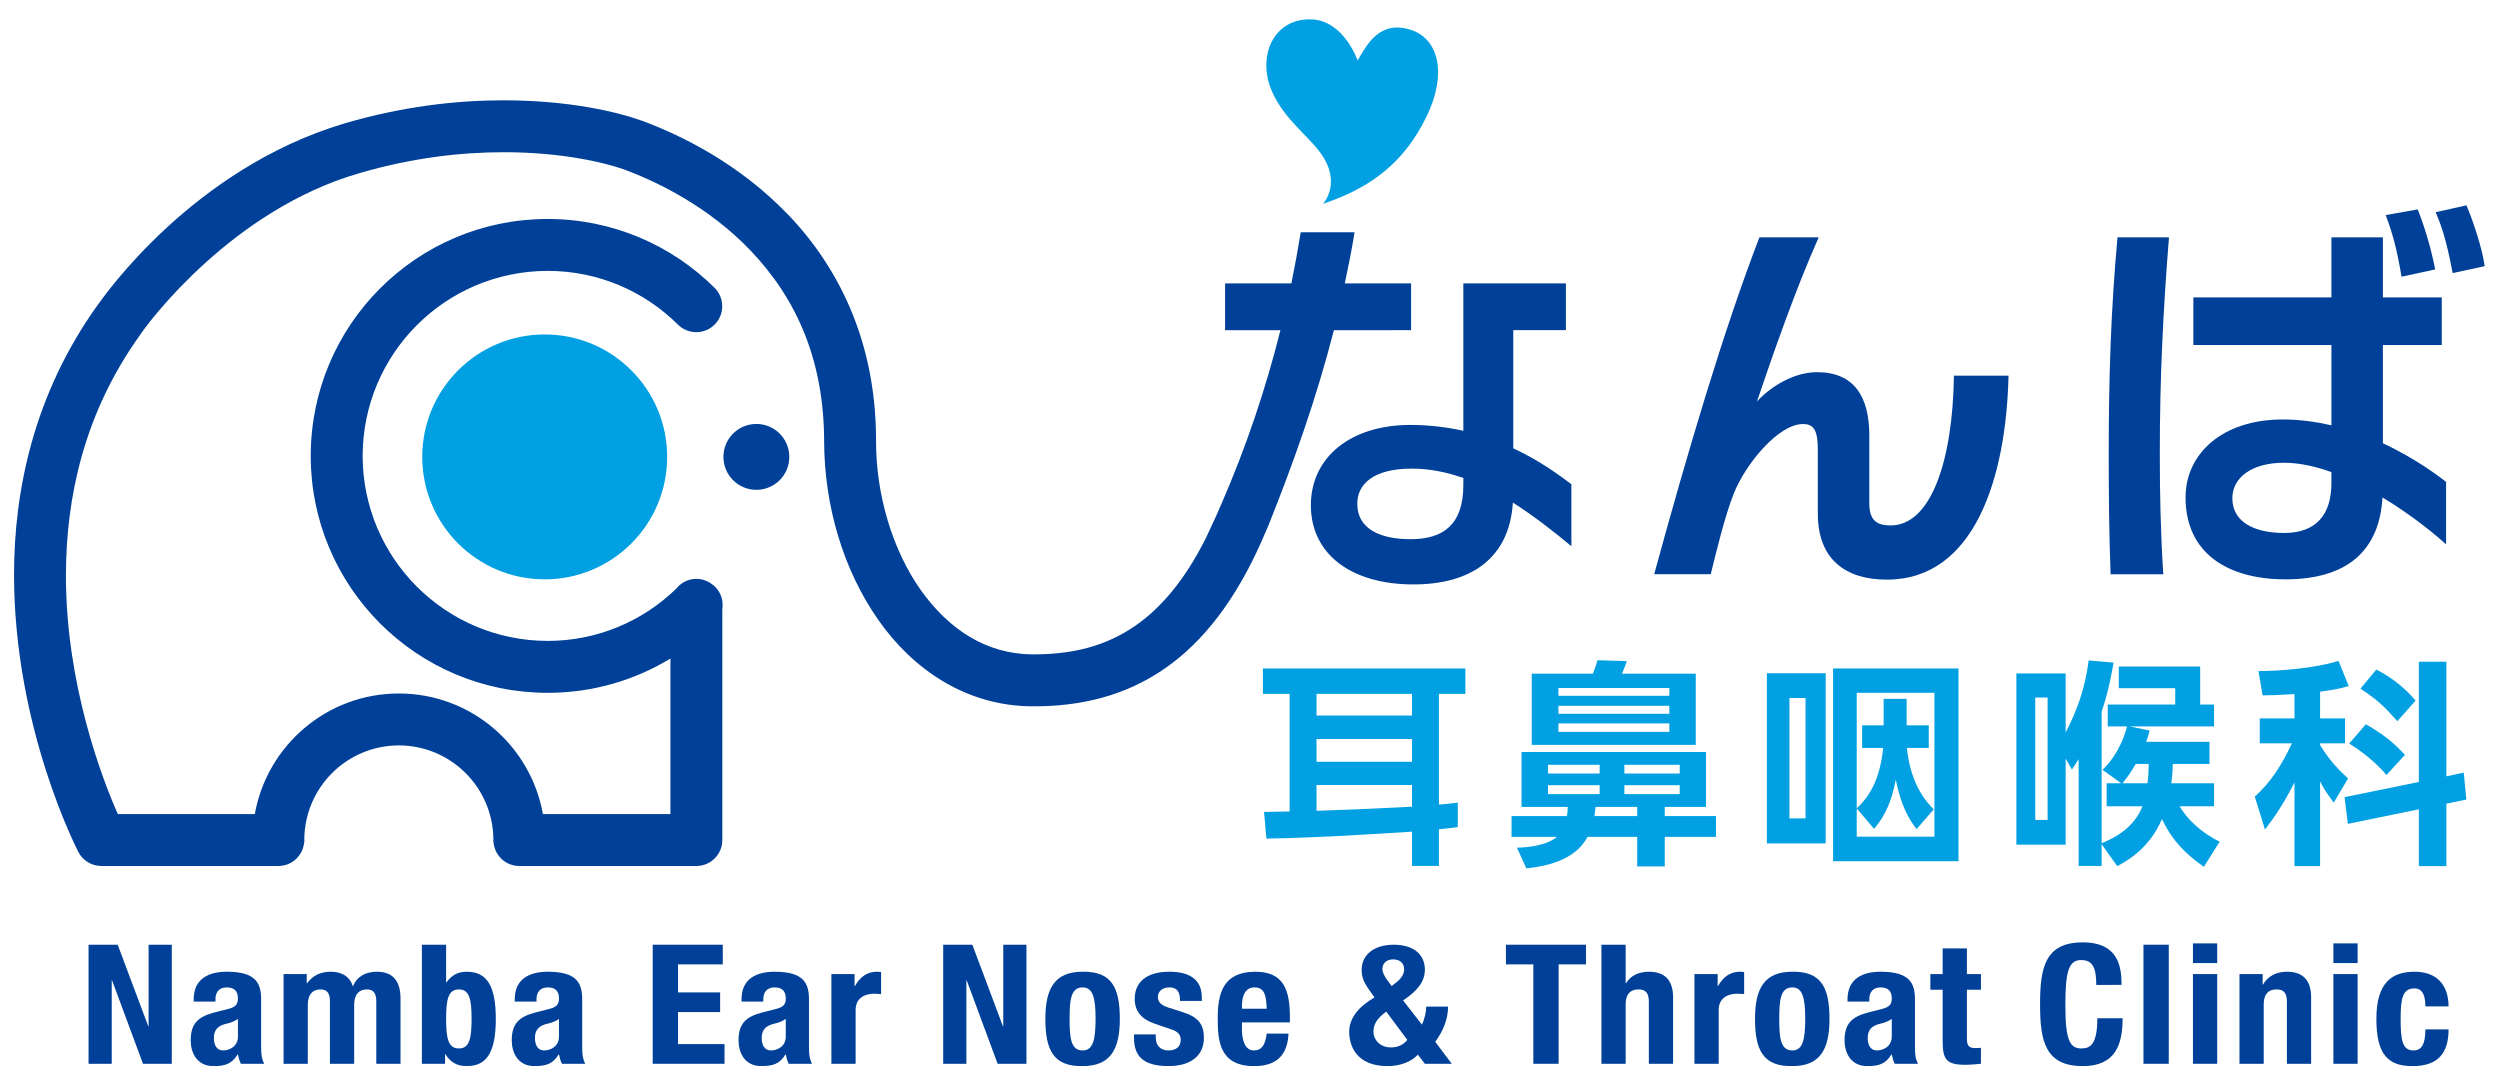 <?xml version="1.0" encoding="utf-8"?>
<!-- Generator: Adobe Illustrator 16.0.0, SVG Export Plug-In . SVG Version: 6.00 Build 0)  -->
<!DOCTYPE svg PUBLIC "-//W3C//DTD SVG 1.1//EN" "http://www.w3.org/Graphics/SVG/1.1/DTD/svg11.dtd">
<svg version="1.1" id="レイヤー_1" xmlns="http://www.w3.org/2000/svg" xmlns:xlink="http://www.w3.org/1999/xlink" x="0px"
	 y="0px" width="588.439px" height="250.937px" viewBox="0 0 588.439 250.937" enable-background="new 0 0 588.439 250.937"
	 xml:space="preserve">
<g>
	<path fill="#004098" d="M27.703,222.362l7.193,19.193h0.083v-19.193h5.456v28.026h-6.778l-7.275-19.626h-0.082v19.626h-5.456
		v-28.026H27.703z"/>
	<path fill="#004098" d="M45.59,235.747v-0.51c0-4.866,3.513-6.515,7.812-6.515c6.778,0,8.061,2.668,8.061,6.477v11.108
		c0,1.963,0.124,2.867,0.702,4.082h-5.457c-0.371-0.668-0.536-1.491-0.702-2.198h-0.083c-1.323,2.198-2.935,2.747-5.663,2.747
		c-3.968,0-5.373-3.219-5.373-6.043c0-3.967,1.694-5.575,5.62-6.597l3.225-0.822c1.694-0.434,2.273-1.062,2.273-2.474
		c0-1.61-0.743-2.591-2.646-2.591c-1.736,0-2.646,1.1-2.646,2.747v0.589H45.59z M56.006,239.829
		c-0.785,0.551-1.736,0.903-2.438,1.059c-2.315,0.472-3.224,1.532-3.224,3.416c0,1.608,0.62,2.944,2.149,2.944
		c1.53,0,3.513-0.942,3.513-3.258V239.829z"/>
	<path fill="#004098" d="M66.744,229.27h5.457v2.16h0.083c1.447-1.925,3.224-2.708,5.622-2.708c2.604,0,4.505,1.218,5.125,3.375
		h0.083c0.868-2.236,2.936-3.375,5.622-3.375c3.761,0,5.539,2.239,5.539,6.318v15.348h-5.704v-14.758
		c0-1.767-0.62-2.747-2.232-2.747c-1.818,0-2.976,1.177-2.976,3.61v13.896h-5.704v-14.758c0-1.767-0.621-2.747-2.232-2.747
		c-1.818,0-2.977,1.177-2.977,3.61v13.896h-5.704V229.27z"/>
	<path fill="#004098" d="M99.3,222.362h5.704v8.872h0.083c1.199-1.688,2.645-2.512,4.794-2.512c4.671,0,6.82,3.257,6.82,11.108
		c0,7.85-2.149,11.107-6.82,11.107c-2.232,0-3.802-0.825-5.042-2.786h-0.083v2.237H99.3V222.362z M108.022,246.778
		c2.479,0,2.975-2.356,2.975-6.949c0-4.593-0.496-6.947-2.975-6.947c-2.522,0-3.018,2.354-3.018,6.947
		C105.004,244.421,105.5,246.778,108.022,246.778z"/>
	<path fill="#004098" d="M121.157,235.747v-0.51c0-4.866,3.513-6.515,7.812-6.515c6.778,0,8.061,2.668,8.061,6.477v11.108
		c0,1.963,0.123,2.867,0.702,4.082h-5.457c-0.371-0.668-0.536-1.491-0.702-2.198h-0.083c-1.323,2.198-2.935,2.747-5.663,2.747
		c-3.968,0-5.373-3.219-5.373-6.043c0-3.967,1.694-5.575,5.62-6.597l3.225-0.822c1.694-0.434,2.273-1.062,2.273-2.474
		c0-1.61-0.743-2.591-2.646-2.591c-1.736,0-2.646,1.1-2.646,2.747v0.589H121.157z M131.572,239.829
		c-0.785,0.551-1.736,0.903-2.438,1.059c-2.315,0.472-3.224,1.532-3.224,3.416c0,1.608,0.62,2.944,2.149,2.944
		c1.53,0,3.513-0.942,3.513-3.258V239.829z"/>
	<path fill="#004098" d="M170.123,222.362v4.631h-10.541v6.596h9.92v4.631h-9.92v7.537h10.954v4.631h-16.906v-28.026H170.123z"/>
	<path fill="#004098" d="M174.537,235.747v-0.51c0-4.866,3.513-6.515,7.812-6.515c6.779,0,8.061,2.668,8.061,6.477v11.108
		c0,1.963,0.125,2.867,0.703,4.082h-5.457c-0.372-0.668-0.537-1.491-0.703-2.198h-0.083c-1.323,2.198-2.935,2.747-5.662,2.747
		c-3.968,0-5.374-3.219-5.374-6.043c0-3.967,1.694-5.575,5.621-6.597l3.225-0.822c1.695-0.434,2.273-1.062,2.273-2.474
		c0-1.61-0.744-2.591-2.646-2.591c-1.736,0-2.645,1.1-2.645,2.747v0.589H174.537z M184.953,239.829
		c-0.785,0.551-1.736,0.903-2.439,1.059c-2.314,0.472-3.224,1.532-3.224,3.416c0,1.608,0.621,2.944,2.15,2.944
		s3.513-0.942,3.513-3.258V239.829z"/>
	<path fill="#004098" d="M195.689,229.27h5.457v2.826h0.083c1.158-2.04,2.77-3.375,5.125-3.375c0.331,0,0.704,0.039,1.034,0.079
		v5.18c-0.579-0.038-1.198-0.079-1.777-0.079c-1.985,0-4.217,0.982-4.217,3.809v12.678h-5.704V229.27z"/>
	<path fill="#004098" d="M228.868,222.362l7.193,19.193h0.083v-19.193h5.456v28.026h-6.779l-7.275-19.626h-0.083v19.626h-5.456
		v-28.026H228.868z"/>
	<path fill="#004098" d="M254.815,228.721c6.862-0.118,8.763,3.768,8.763,11.108c0,7.222-2.232,11.107-8.763,11.107
		c-6.861,0.12-8.762-3.768-8.762-11.107C246.053,232.606,248.285,228.721,254.815,228.721z M254.815,247.248
		c2.315,0,3.059-2.16,3.059-7.419c0-5.259-0.743-7.419-3.059-7.419c-2.81,0-3.058,3.102-3.058,7.419
		C251.757,244.148,252.005,247.248,254.815,247.248z"/>
	<path fill="#004098" d="M272.042,243.479v0.707c0,1.846,1.033,3.062,2.976,3.062c1.736,0,2.894-0.825,2.894-2.513
		c0-1.373-0.951-2.001-2.067-2.395l-4.01-1.374c-3.141-1.059-4.753-2.905-4.753-5.887c0-3.492,2.314-6.359,8.185-6.359
		c5.166,0,7.605,2.198,7.605,6.007v0.863h-5.125c0-2.12-0.661-3.181-2.521-3.181c-1.447,0-2.688,0.786-2.688,2.277
		c0,1.021,0.58,1.884,2.48,2.471l3.431,1.1c3.597,1.139,4.919,2.867,4.919,6.045c0,4.435-3.472,6.632-8.267,6.632
		c-6.407,0-8.184-2.667-8.184-6.712v-0.745H272.042z"/>
	<path fill="#004098" d="M292.327,240.653v1.688c0,2.474,0.703,4.907,2.811,4.907c1.901,0,2.687-1.374,3.019-3.965h5.124
		c-0.206,4.906-2.687,7.653-8.059,7.653c-8.268,0-8.599-6.043-8.599-11.304c0-5.652,1.158-10.911,8.845-10.911
		c6.655,0,8.142,4.24,8.142,10.714v1.218H292.327z M298.157,237.434c-0.127-3.217-0.538-5.024-2.894-5.024
		c-2.274,0-2.936,2.237-2.936,4.202v0.822H298.157z"/>
	<path fill="#004098" d="M334.681,241.164c0.619-1.218,1.032-3.102,1.032-4.24h5.127c0,3.022-1.241,5.887-3.019,8.281l3.885,5.183
		h-6.324l-1.654-2.16c-1.486,1.689-4.215,2.708-7.106,2.708c-7.482,0-9.055-4.945-9.055-8.085c0-3.257,2.274-5.928,5.955-8.085
		l-1.034-1.453c-1.654-2.315-1.983-3.454-1.983-5.064c0-3.651,3.099-5.887,7.522-5.887c5.042,0,7.355,2.591,7.355,5.849
		c0,2.788-1.654,4.945-5.124,7.263L334.681,241.164z M326.289,238.103c-2.231,1.649-3.016,3.022-3.016,4.749
		c0,1.767,1.446,3.689,4.132,3.689c1.613,0,2.854-0.59,3.845-1.764L326.289,238.103z M326.869,231.154l0.701,0.941l1.075-0.862
		c1.324-1.021,1.861-2.081,1.861-3.061c0-1.532-1.074-2.356-2.604-2.356c-1.407,0-2.523,0.824-2.523,2.277
		C325.378,228.838,325.875,229.898,326.869,231.154z"/>
	<path fill="#004098" d="M373.311,222.362v4.631h-6.449v23.395h-5.953v-23.395h-6.447v-4.631H373.311z"/>
	<path fill="#004098" d="M376.936,222.362h5.705v9.068h0.081c1.075-1.808,3.018-2.708,5.417-2.708c3.554,0,5.661,1.845,5.661,6.007
		v15.66h-5.701v-14.562c0-2.119-0.746-2.943-2.44-2.943c-1.942,0-3.018,1.136-3.018,3.493v14.013h-5.705V222.362z"/>
	<path fill="#004098" d="M398.834,229.27h5.458v2.826h0.081c1.158-2.04,2.769-3.375,5.125-3.375c0.333,0,0.703,0.039,1.032,0.079
		v5.18c-0.578-0.038-1.196-0.079-1.774-0.079c-1.983,0-4.216,0.982-4.216,3.809v12.678h-5.706V229.27z"/>
	<path fill="#004098" d="M421.851,228.721c6.861-0.118,8.764,3.768,8.764,11.108c0,7.222-2.232,11.107-8.764,11.107
		c-6.86,0.12-8.763-3.768-8.763-11.107C413.088,232.606,415.321,228.721,421.851,228.721z M421.851,247.248
		c2.316,0,3.057-2.16,3.057-7.419c0-5.259-0.74-7.419-3.057-7.419c-2.813,0-3.059,3.102-3.059,7.419
		C418.792,244.148,419.039,247.248,421.851,247.248z"/>
	<path fill="#004098" d="M434.861,235.747v-0.51c0-4.866,3.515-6.515,7.813-6.515c6.779,0,8.06,2.668,8.06,6.477v11.108
		c0,1.963,0.125,2.867,0.705,4.082h-5.457c-0.371-0.668-0.538-1.491-0.703-2.198h-0.084c-1.32,2.198-2.933,2.747-5.66,2.747
		c-3.968,0-5.373-3.219-5.373-6.043c0-3.967,1.694-5.575,5.62-6.597l3.225-0.822c1.694-0.434,2.272-1.062,2.272-2.474
		c0-1.61-0.743-2.591-2.646-2.591c-1.734,0-2.645,1.1-2.645,2.747v0.589H434.861z M445.278,239.829
		c-0.784,0.551-1.737,0.903-2.438,1.059c-2.314,0.472-3.225,1.532-3.225,3.416c0,1.608,0.621,2.944,2.149,2.944
		c1.53,0,3.514-0.942,3.514-3.258V239.829z"/>
	<path fill="#004098" d="M457.255,223.225h5.704v6.045h3.308v3.691h-3.308v11.422c0,1.649,0.37,2.315,2.023,2.315
		c0.457,0,0.911-0.038,1.284-0.079v3.768c-1.241,0.118-2.399,0.235-3.722,0.235c-4.464,0-5.29-1.294-5.29-5.573v-12.088h-2.894
		v-3.691h2.894V223.225z"/>
	<path fill="#004098" d="M493.412,231.823c0-4.084-0.867-5.849-3.557-5.849c-3.018,0-3.718,2.864-3.718,10.793
		c0,8.479,1.237,10.01,3.802,10.01c2.148,0,3.721-1.062,3.721-7.107h5.95c0,6.045-1.569,11.266-9.382,11.266
		c-8.928,0-10.043-6.043-10.043-14.562c0-8.517,1.115-14.562,10.043-14.562c8.515,0,9.133,5.925,9.133,10.01H493.412z"/>
	<path fill="#004098" d="M504.519,250.388v-28.026h5.953v28.026H504.519z"/>
	<path fill="#004098" d="M516.168,222.048h5.705v4.633h-5.705V222.048z M516.168,229.27h5.705v21.118h-5.705V229.27z"/>
	<path fill="#004098" d="M527.117,229.27h5.457v2.474h0.082c1.199-2.08,3.267-3.022,5.663-3.022c3.556,0,5.664,1.845,5.664,6.007
		v15.66h-5.704v-14.562c0-2.119-0.745-2.943-2.438-2.943c-1.942,0-3.018,1.136-3.018,3.493v14.013h-5.706V229.27z"/>
	<path fill="#004098" d="M549.221,222.048h5.704v4.633h-5.704V222.048z M549.221,229.27h5.704v21.118h-5.704V229.27z"/>
	<path fill="#004098" d="M570.876,236.885c0-2.04-0.413-4.24-2.563-4.24c-2.811,0-3.265,2.356-3.265,7.225
		c0,5.218,0.494,7.378,3.059,7.378c1.899,0,2.77-1.532,2.77-4.945h5.456c0,5.532-2.44,8.634-8.474,8.634
		c-5.705,0-8.515-2.629-8.515-11.107c0-8.675,3.761-11.108,9.009-11.108c5.25,0,7.979,3.179,7.979,8.164H570.876z"/>
</g>
<g>
	<path fill="#004098" d="M185.782,107.547c0,4.28-3.473,7.747-7.75,7.747c-4.284,0-7.757-3.467-7.757-7.747
		c0-4.291,3.474-7.76,7.757-7.76C182.309,99.787,185.782,103.256,185.782,107.547z"/>
	<circle fill="#00A0E2" cx="128.211" cy="107.542" r="28.823"/>
	<g>
		<path fill="#00A0E2" d="M343.134,194.679c-1.838,0.257-2.503,0.308-4.445,0.511v8.634h-6.335v-8.071
			c-13.788,0.87-23.033,1.43-34.27,1.633l-0.563-6.28c0.92,0,5.158-0.104,6.027-0.104v-27.683h-6.282v-5.975h47.652v5.975h-6.23
			v26.049c1.072-0.052,1.531-0.102,4.445-0.459V194.679z M332.354,163.319h-22.473v5.107h22.473V163.319z M332.354,173.944h-22.473
			v5.363h22.473V173.944z M309.881,190.848c8.327-0.305,11.494-0.407,22.473-0.969v-5.108h-22.473V190.848z"/>
		<path fill="#00A0E2" d="M368.806,192.075c0.153-0.766,0.205-1.276,0.205-2.144h-10.879v-12.921h43.415v12.921h-9.702v2.144h12.052
			v4.905h-12.052v6.944h-6.489v-6.944H373.66c-3.014,5.821-10.623,7.048-14.404,7.405l-2.196-4.853
			c1.737-0.049,6.744-0.307,9.397-2.552h-10.673v-4.905H368.806z M360.534,158.571h14.403c0.407-1.023,0.818-2.3,1.072-3.167
			l6.894,0.203c-0.253,0.818-0.511,1.532-1.12,2.964h17.362v16.753h-38.611V158.571z M364.365,180.022v2.042h12.154v-2.042H364.365z
			 M364.365,184.821v2.096h12.154v-2.096H364.365z M366.816,161.941v1.839h26.1v-1.839H366.816z M366.816,166.129v1.889h26.1v-1.889
			H366.816z M366.816,170.266v1.992h26.1v-1.992H366.816z M385.356,192.075v-2.144h-9.806c-0.103,0.917-0.154,1.378-0.256,2.144
			H385.356z M382.342,180.022v2.042h13.026v-2.042H382.342z M382.342,184.821v2.096h13.026v-2.096H382.342z"/>
		<path fill="#00A0E2" d="M429.724,158.467v40.044h-13.841v-40.044H429.724z M424.975,164.291h-3.781v28.346h3.781V164.291z
			 M460.983,157.344v45.355H431.46v-45.355H460.983z M437.03,190.288v6.639h18.285v-33.863H437.03v27.172
			c3.165-2.86,5.463-6.996,6.23-14.198h-4.956v-5.313h5.059v-6.23h5.414v6.23h5.21v5.313h-5.159
			c0.46,4.649,2.094,10.419,6.333,14.454l-4.034,4.649c-3.014-3.728-4.188-8.122-4.904-11.646c-0.92,4.751-2.297,8.325-5.107,11.594
			L437.03,190.288z"/>
		<path fill="#00A0E2" d="M520.061,174.607v5.209h-8.632c-0.049,1.584-0.101,2.555-0.356,4.545h10.062v5.415h-8.121
			c1.737,2.91,4.954,6.181,9.449,8.325l-3.729,5.925c-4.547-3.217-7.56-6.334-9.856-11.236c-3.014,6.944-8.02,9.705-10.523,11.083
			l-3.678-5.16v5.109h-5.413v-25.129c-0.51,0.818-0.768,1.175-1.585,2.451l-1.479-2.605v20.277h-11.596v-40.299h11.596v13.892
			c2.503-4.749,4.646-10.419,5.415-16.957l5.873,0.511c-1.126,6.384-1.992,9.093-2.811,11.544v30.954
			c2.35-0.922,7.509-3.271,9.601-8.684h-8.426v-5.415h3.422l-4.394-3.165c3.782-3.628,5.313-8.327,5.774-10.215h-4.547v-5.16h15.883
			v-3.832H498.71v-5.105h19.155v8.937h3.269v5.16h-19.871l4.702,0.969c-0.206,0.87-0.359,1.482-0.818,2.656H520.061z
			 M481.958,164.187h-2.909v28.808h2.909V164.187z M502.696,179.817c-1.125,1.94-1.788,2.912-3.117,4.545h5.874
			c0.205-1.38,0.257-2.298,0.307-4.545H502.696z"/>
		<path fill="#00A0E2" d="M540.066,163.369c-4.238,0.257-5.874,0.307-7.51,0.307l-0.969-5.72c4.289,0,13.023-0.56,18.848-2.398
			l2.398,5.922c-1.582,0.461-2.706,0.768-6.741,1.329v6.282h5.874v5.874h-5.874v0.409c2.3,3.78,4.649,6.077,6.588,7.866l-3.371,5.67
			c-1.838-2.453-2.503-3.524-3.217-5.006v19.97h-6.026v-19.717c-2.91,5.774-5.313,8.941-6.947,11.085l-2.401-7.765
			c3.576-3.063,6.488-7.608,8.733-12.513h-7.559v-5.874h8.174V163.369z M569.333,184.058V155.76h6.483v26.969l4.089-0.867
			l0.61,6.332l-4.699,0.969v14.711h-6.483v-13.383l-16.703,3.422l-0.769-6.282L569.333,184.058z M556.869,170.472
			c4.139,2.399,6.438,4.238,9.193,7.202l-4.342,4.749c-2.503-3.014-5.973-5.67-8.782-7.405L556.869,170.472z M559.322,157.6
			c3.574,1.787,6.79,4.391,9.243,7.303l-4.292,4.853c-3.113-3.524-4.545-4.904-8.679-7.661L559.322,157.6z"/>
	</g>
	<path fill="#00A0E2" d="M319.55,14.229c2.166-3.664,5.166-9.657,12.662-7.16c6.361,2.12,8.519,10.29,3.517,20.453
		c-4.997,10.163-12.316,16.447-24.312,20.443c0,0,3.967-4.246,0.303-10.581c-2.799-4.83-8.957-8.552-12.161-15.492
		c-3.998-8.663,0.333-17.823,9.328-17.32C316.38,4.985,319.55,14.229,319.55,14.229z"/>
	<path fill="#004098" d="M332.137,77.713V66.699h-15.604c0.826-3.947,1.653-7.896,2.294-12.028h-12.668
		c-0.642,3.949-1.376,7.989-2.2,12.028h-15.606v11.015h13.031c-3.402,13.618-8.072,27.54-13.919,40.958
		c-0.087,0.169-0.969,2.199-1.324,3.018c-0.759,1.681-1.536,3.351-2.332,5.011c-5.059,10.075-10.683,16.482-16.522,20.544
		c-7.185,4.983-15.013,6.754-23.912,6.781c-0.06,0-0.218-0.004-0.489,0c-10.732-0.122-19.52-5.801-26.196-15.19
		c-6.611-9.376-10.514-22.334-10.494-35.08c0.055-25.694-10.781-43.816-22.879-55.417c-12.075-11.66-25.338-17.251-30.92-19.438
		c-6.986-2.697-18.771-5.27-33.835-5.292c-11.101,0-23.925,1.442-37.576,5.471C45.34,39.749,24.621,69.546,22.983,71.804
		L22.977,71.8C8.063,92.594,3.289,115.257,3.303,135.402c0.053,36.131,14.931,64.654,15.134,65.131c1.047,2.026,3.145,3.3,5.426,3.3
		h41.675c3.194,0,5.785-2.462,6.053-5.591h0.056c-0.001-0.17-0.008-0.305-0.014-0.409c0.001-0.038,0.012-0.072,0.012-0.113
		c0-0.068-0.018-0.129-0.021-0.194c0.133-12.221,10.024-22.055,22.256-22.075c12.229,0.02,22.116,9.85,22.256,22.057
		c-0.002,0.075-0.021,0.145-0.021,0.217c0,0.045,0.012,0.086,0.014,0.131c-0.006,0.104-0.012,0.23-0.013,0.387h0.051
		c0.267,3.124,2.859,5.591,6.058,5.591v-0.004h41.687c1.631,0,3.167-0.632,4.317-1.789c1.154-1.152,1.789-2.686,1.789-4.315v-54.366
		c0.286-1.861-0.27-3.827-1.7-5.255c-0.236-0.237-0.496-0.432-0.758-0.619c-1.021-0.769-2.274-1.238-3.648-1.238
		c-1.961,0-3.686,0.939-4.804,2.374c-7.842,7.57-18.444,12.229-30.211,12.232c-24.05-0.043-43.496-19.491-43.539-43.538
		c0.042-24.063,19.489-43.513,43.539-43.557c11.992,0.003,22.794,4.822,30.685,12.654c2.395,2.375,6.262,2.364,8.642-0.028
		c2.374-2.39,2.363-6.259-0.028-8.638c-10.063-10.005-23.986-16.208-39.298-16.204c-30.801,0.002-55.755,24.961-55.758,55.773
		c0.002,30.797,24.957,55.755,55.758,55.758h0.015c10.564,0,20.466-2.953,28.891-8.07v36.606l-30.014,0.002
		c-2.887-16.132-16.946-28.378-33.908-28.383c-16.965,0.005-31.022,12.253-33.906,28.388l-32.242-0.002
		c-3.622-8.157-12.245-30.508-12.213-56.212c0.016-18.29,4.248-38.13,17.388-56.483l0.095-0.137c0,0,0.036-0.056,0.168-0.245
		c1.967-2.912,21.535-29.106,51.271-37.734c12.412-3.667,24.072-4.977,34.119-4.977c13.566-0.019,24.312,2.459,29.407,4.46
		c4.919,1.907,16.612,6.921,26.861,16.838c10.23,9.973,19.093,24.384,19.149,46.631c0.021,15.167,4.455,30.3,12.716,42.101
		c8.185,11.752,20.782,20.305,36.164,20.386h0.184c0-0.004,0.077,0,0.333,0c10.529,0.022,21.278-2.254,30.893-8.969
		c8.904-6.194,16.551-15.969,22.765-30.085c0,0,1.5-3.469,1.505-3.48c5.878-14.689,11.255-29.741,15.425-45.996H332.137z
		 M356.188,105.527V77.713h12.389V66.699h-24.141v34.697c-3.764-0.827-7.983-1.378-12.483-1.378
		c-14.048,0-23.406,7.62-23.406,18.913c0,11.471,9.451,18.631,24.143,18.631c13.306,0,22.582-5.968,23.405-19.275
		c5.141,3.305,9.82,6.974,13.77,10.277v-14.589C366.927,111.767,362.336,108.374,356.188,105.527z M344.436,114.154
		c0,9.361-4.771,12.757-12.391,12.757c-7.16,0-12.577-2.383-12.577-8.347c0-4.59,3.764-8.264,12.85-8.264
		c4.135,0,8.172,0.827,12.118,2.201V114.154z"/>
	<path fill="#004098" d="M444.117,136.432c-9.82,0-16.245-4.865-16.245-15.514v-14.959c0-4.681-0.917-6.151-3.488-6.151
		c-5.876,0-13.585,9.547-16.247,16.247c-2.204,5.507-4.186,13.957-5.472,19.095h-13.31c7.986-29.188,16.323-57.342,24.768-79.283
		h13.957c-5.327,11.84-11.223,28.796-14.526,38.619c3.394-3.673,8.811-6.886,14.134-6.886c8.814,0,12.301,5.874,12.301,14.869
		v15.974c0,4.222,1.932,5.229,5.049,5.229c9.361,0,14.595-14.96,14.868-35.248h12.853
		C472.208,112.293,464.862,136.432,444.117,136.432z"/>
	<path fill="#004098" d="M508.367,106.535c0,9.457,0.167,18.262,0.813,28.637h-12.396c-0.367-9.729-0.44-18.722-0.44-28.454
		c0-17.805,0.506-33.87,2.065-50.851h12.117C509.152,72.938,508.367,88.912,508.367,106.535z M560.781,117.091
		c-0.736,12.574-8.354,19.273-22.857,19.273c-13.311,0-23.498-5.963-23.498-19.273c0-10.278,8.629-18.357,22.856-18.357
		c4.039,0,7.894,0.549,11.474,1.376V81.202h-32.496V69.999h32.496V55.866h12.116v10.006v4.127h13.861v11.203h-13.861v23.13
		c8.078,3.764,13.678,8.169,14.874,9.086v14.688C573.911,126.453,568.123,121.499,560.781,117.091z M548.755,111.127
		c-3.765-1.377-7.619-2.205-11.197-2.205c-7.528,0-12.118,3.488-12.118,8.352c0,5.691,5.322,8.173,12.211,8.173
		c7.524,0,11.104-4.317,11.104-11.751V111.127z"/>
	<path fill="#004098" d="M565.261,65.131c-1.144-6.872-2.194-10.405-3.722-14.51l7.541-1.337c1.911,4.965,3.154,9.356,4.103,14.133
		L565.261,65.131z"/>
	<path fill="#004098" d="M577.291,64.274c-1.527-8.306-2.957-11.935-4.008-14.32l7.253-1.627c1.529,3.534,3.726,10.122,4.3,14.323
		L577.291,64.274z"/>
</g>
</svg>
